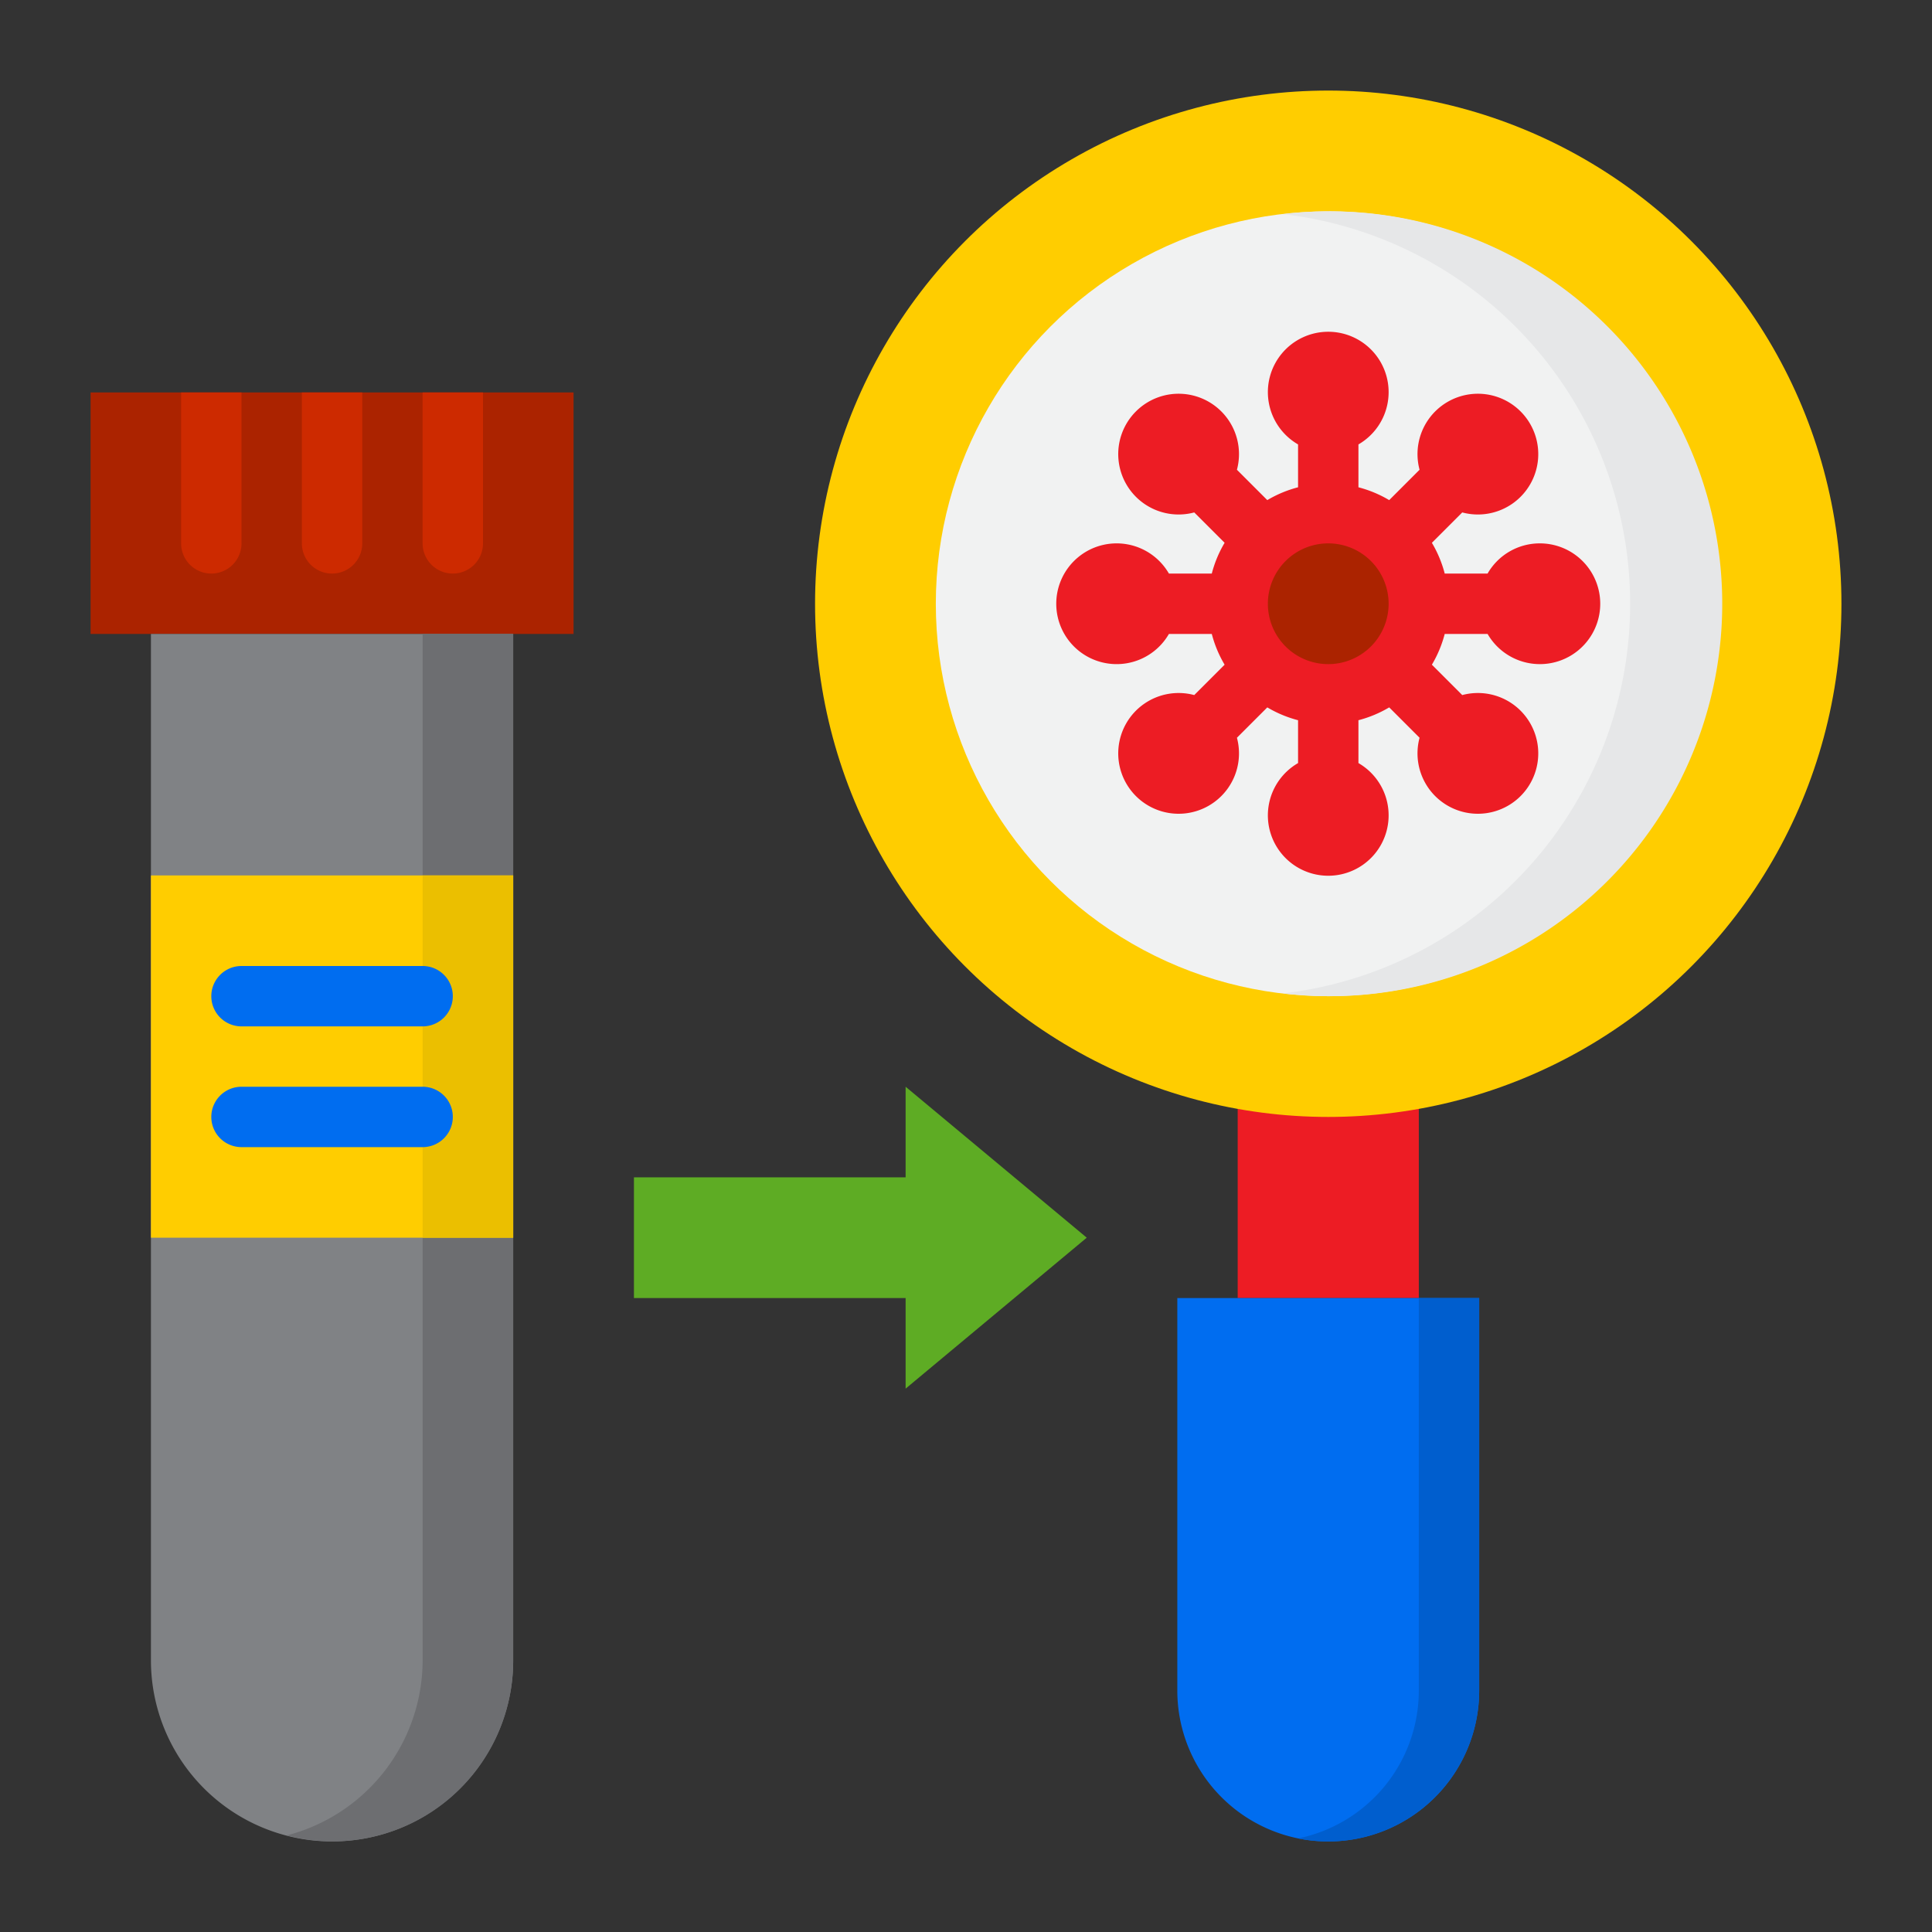 <svg xmlns="http://www.w3.org/2000/svg" height="512" viewBox="0 0 64 64" width="512"><rect x="0" y="0" width="64" height="64" fill="#333333" stroke="none"/><g id="virus-covid19-corona-lab-search"><path d="m41 35h6v8h-6z" fill="#ed1c24"></path><circle cx="44" cy="20" fill="#ffcd00" r="17"></circle><circle cx="44" cy="20" fill="#f1f2f2" r="13"></circle><path d="m44 7a13.032 13.032 0 0 0 -1.5.093 12.993 12.993 0 0 1 0 25.814 13 13 0 1 0 1.5-25.907z" fill="#e6e7e8"></path><path d="m15 13h-4-4-4v8h2 12 2v-8z" fill="#ab2300"></path><path d="m5 55a6 6 0 0 0 12 0v-34h-12z" fill="#808285"></path><path d="m14 21v34a6 6 0 0 1 -4.5 5.8 5.978 5.978 0 0 0 7.5-5.8v-34z" fill="#6d6e71"></path><path d="m5 29h12v12h-12z" fill="#ffcd00"></path><path d="m14 29h3v12h-3z" fill="#ebbf00"></path><g fill="#9bc9ff"><circle cx="44" cy="13" r="1"></circle><path d="m39.757 14.343a1 1 0 1 0 0 1.414 1 1 0 0 0 0-1.414z"></path><circle cx="37" cy="20" r="1"></circle><path d="m38.343 24.243a1 1 0 1 0 1.414 0 1 1 0 0 0 -1.414 0z"></path><circle cx="44" cy="27" r="1"></circle><path d="m48.243 25.657a1 1 0 1 0 0-1.414 1 1 0 0 0 0 1.414z"></path><circle cx="51" cy="20" r="1"></circle><path d="m49.657 15.757a1 1 0 1 0 -1.414 0 1 1 0 0 0 1.414 0z"></path></g><path d="m39 56a5 5 0 0 0 10 0v-13h-10z" fill="#006df0"></path><path d="m47 43v13a5 5 0 0 1 -4 4.9 5 5 0 0 0 6-4.9v-13z" fill="#005ece"></path><path d="m36 41-6-5v3h-9v4h9v3z" fill="#5eac24"></path><circle cx="44" cy="20" fill="#ab2300" r="3"></circle><path d="m8 34h6a1 1 0 0 0 0-2h-6a1 1 0 0 0 0 2z" fill="#006df0"></path><path d="m8 38h6a1 1 0 0 0 0-2h-6a1 1 0 0 0 0 2z" fill="#006df0"></path><path d="m51 18a1.993 1.993 0 0 0 -1.722 1h-1.42a3.915 3.915 0 0 0 -.425-1.019l1.006-1.006a2 2 0 1 0 -1.414-1.414l-1.006 1.006a3.915 3.915 0 0 0 -1.019-.425v-1.42a2 2 0 1 0 -2 0v1.42a3.915 3.915 0 0 0 -1.019.425l-1.006-1.006a2 2 0 1 0 -1.414 1.414l1.006 1.006a3.915 3.915 0 0 0 -.425 1.019h-1.42a2 2 0 1 0 0 2h1.42a3.915 3.915 0 0 0 .425 1.019l-1.006 1.006a2 2 0 1 0 1.414 1.414l1.006-1.006a3.915 3.915 0 0 0 1.019.425v1.42a2 2 0 1 0 2 0v-1.42a3.915 3.915 0 0 0 1.019-.425l1.006 1.006a2 2 0 1 0 1.414-1.414l-1.006-1.006a3.915 3.915 0 0 0 .425-1.019h1.42a2 2 0 1 0 1.722-3zm-7 4a2 2 0 1 1 2-2 2 2 0 0 1 -2 2z" fill="#ed1c24"></path><path d="m6 13h2a0 0 0 0 1 0 0v5a1 1 0 0 1 -1 1 1 1 0 0 1 -1-1v-5a0 0 0 0 1 0 0z" fill="#cd2a00"></path><path d="m10 13h2a0 0 0 0 1 0 0v5a1 1 0 0 1 -1 1 1 1 0 0 1 -1-1v-5a0 0 0 0 1 0 0z" fill="#cd2a00"></path><path d="m14 13h2a0 0 0 0 1 0 0v5a1 1 0 0 1 -1 1 1 1 0 0 1 -1-1v-5a0 0 0 0 1 0 0z" fill="#cd2a00"></path></g></svg>